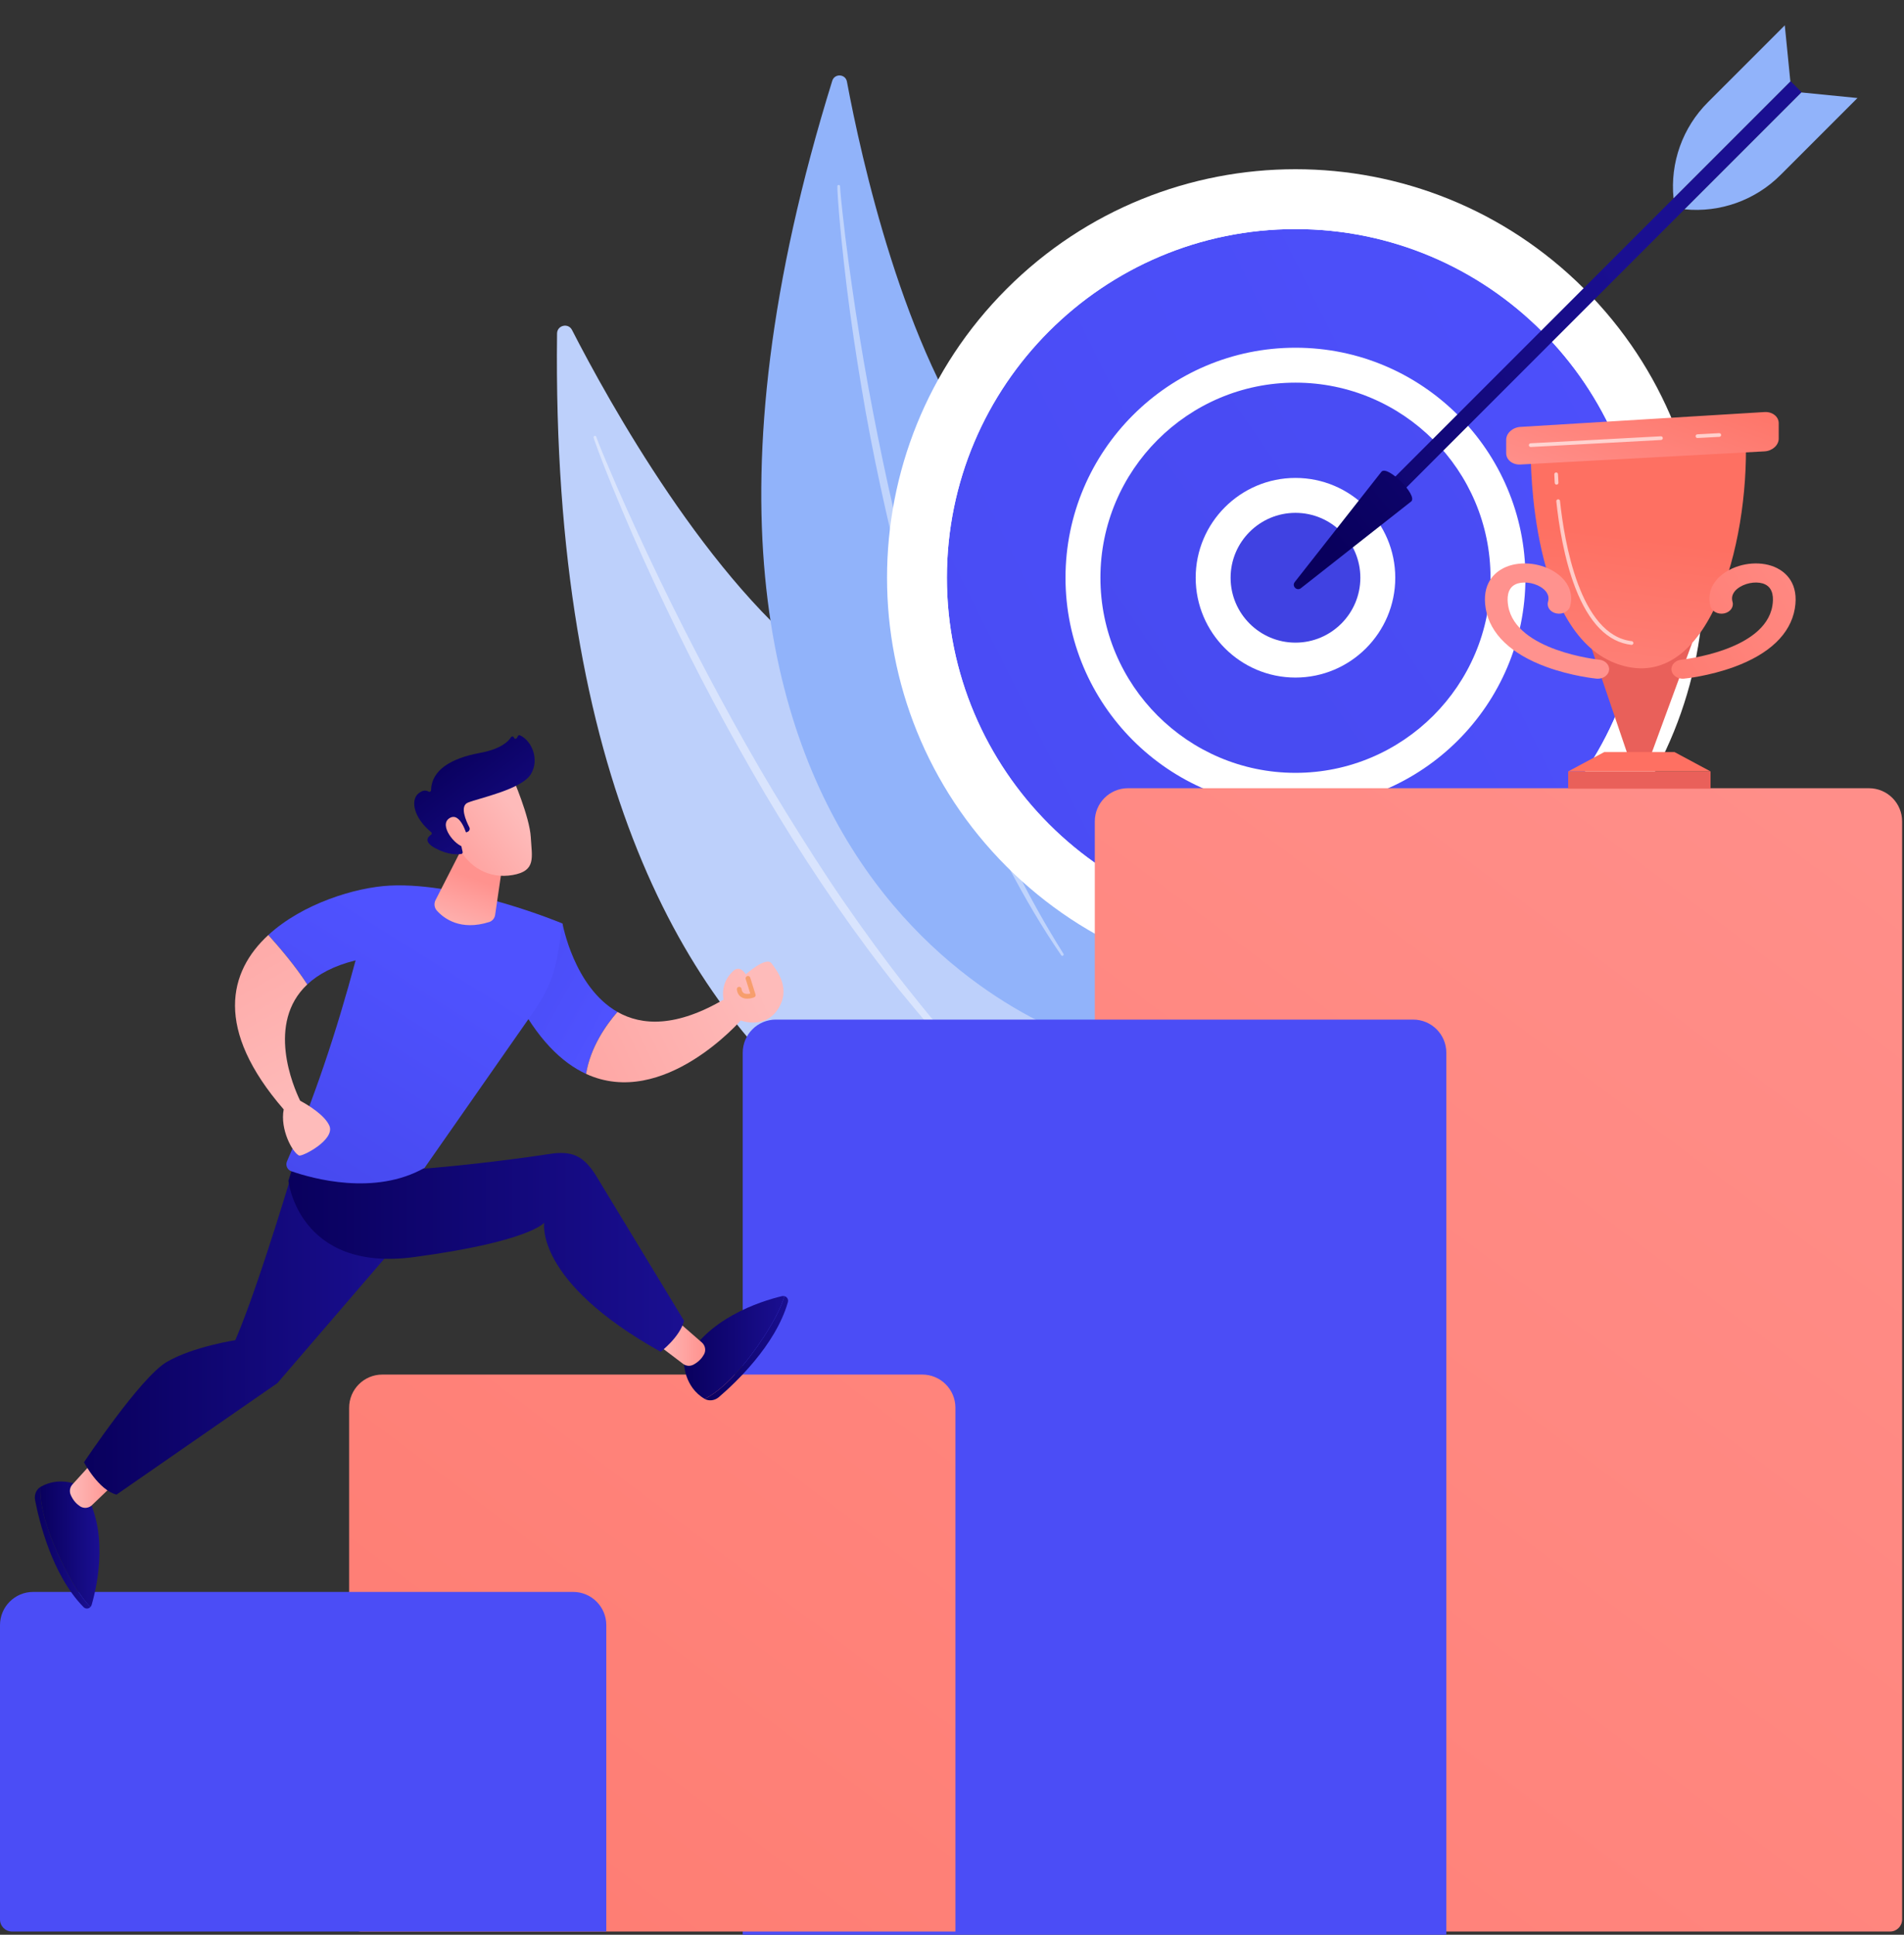 <svg xmlns="http://www.w3.org/2000/svg" width="252" height="256" viewBox="0 0 252 256" fill="none"><rect x="0" y="0" width="252" height="256" fill="#333333" stroke="none"/><path d="M73.728 44.124C73.741 43.035 75.208 42.687 75.705 43.656C80.509 53.025 93.876 77.198 109.161 88.363C134.047 106.542 154.949 140.021 145.719 161.433C145.719 161.433 72.303 162.779 73.728 44.124Z" fill="#BDD0FB"></path><path opacity="0.43" d="M78.567 57.902C78.658 58.222 78.758 58.478 78.854 58.759L79.155 59.58L79.775 61.214C80.196 62.3 80.633 63.379 81.07 64.458C81.952 66.613 82.861 68.757 83.789 70.892C85.654 75.16 87.634 79.377 89.677 83.562C91.714 87.752 93.868 91.884 96.109 95.969C98.354 100.051 100.657 104.104 103.092 108.078C107.946 116.035 113.238 123.736 119.052 131.032C121.997 134.648 125.038 138.19 128.278 141.547C131.541 144.88 134.947 148.076 138.571 151.009C138.65 151.073 138.766 151.061 138.83 150.982C138.892 150.905 138.882 150.793 138.808 150.728L138.806 150.727C135.312 147.666 131.988 144.424 128.83 141.025C125.662 137.634 122.695 134.062 119.825 130.419C116.956 126.773 114.234 123.011 111.599 119.192C108.965 115.37 106.491 111.441 104.039 107.499C99.168 99.592 94.721 91.429 90.502 83.151C88.402 79.007 86.384 74.821 84.442 70.599C83.467 68.49 82.512 66.372 81.583 64.242L80.215 61.037L79.547 59.428L79.223 58.62C79.121 58.354 79.007 58.07 78.927 57.834L78.914 57.794C78.882 57.699 78.779 57.648 78.683 57.68C78.591 57.711 78.54 57.81 78.567 57.902Z" fill="white"></path><path d="M110.152 10.688C110.461 9.693 111.901 9.774 112.093 10.798C113.943 20.701 119.606 46.515 130.577 60.923C148.44 84.383 158.475 120.788 144.169 137.906C144.169 137.906 76.476 119.111 110.152 10.688Z" fill="#91B3FA"></path><path opacity="0.43" d="M110.827 24.643C110.823 24.961 110.845 25.224 110.856 25.507L110.908 26.343L111.031 28.01C111.12 29.121 111.226 30.23 111.332 31.338C111.553 33.555 111.801 35.769 112.069 37.981C112.614 42.404 113.279 46.811 114.01 51.207C114.735 55.604 115.583 59.982 116.524 64.339C117.468 68.695 118.475 73.04 119.624 77.35C121.904 85.971 124.657 94.477 127.999 102.754C129.714 106.874 131.537 110.951 133.593 114.914C135.677 118.86 137.93 122.72 140.455 126.398C140.511 126.479 140.622 126.5 140.703 126.444C140.783 126.389 140.805 126.282 140.754 126.201L140.752 126.199C138.384 122.439 136.221 118.558 134.254 114.579C132.275 110.606 130.528 106.521 128.891 102.396C127.255 98.27 125.785 94.078 124.411 89.857C123.039 85.633 121.842 81.355 120.669 77.072C118.358 68.493 116.507 59.793 114.896 51.052C114.099 46.679 113.391 42.289 112.76 37.888C112.441 35.688 112.143 33.485 111.871 31.279L111.49 27.966L111.317 26.309L111.239 25.48C111.218 25.209 111.191 24.916 111.182 24.678L111.181 24.638C111.177 24.54 111.095 24.464 110.997 24.467C110.903 24.471 110.828 24.549 110.827 24.643Z" fill="white"></path><path d="M209.68 114.669C230.79 93.559 230.79 59.333 209.68 38.223C188.57 17.113 154.344 17.113 133.234 38.223C112.124 59.333 112.124 93.559 133.234 114.669C154.344 135.779 188.57 135.779 209.68 114.669Z" fill="white"></path><path d="M171.459 122.581C196.939 122.581 217.594 101.925 217.594 76.446C217.594 50.966 196.939 30.311 171.459 30.311C145.98 30.311 125.324 50.966 125.324 76.446C125.324 101.925 145.98 122.581 171.459 122.581Z" fill="url(#paint0_linear_137_8358)"></path><path d="M171.459 124.891C144.746 124.891 123.014 103.159 123.014 76.446C123.014 49.733 144.746 28 171.459 28C198.172 28 219.905 49.733 219.905 76.446C219.905 103.159 198.172 124.891 171.459 124.891ZM171.459 30.311C146.02 30.311 125.324 51.007 125.324 76.446C125.324 101.885 146.02 122.581 171.459 122.581C196.898 122.581 217.594 101.885 217.594 76.446C217.594 51.007 196.898 30.311 171.459 30.311Z" fill="white"></path><path d="M171.459 104.572C186.993 104.572 199.585 91.979 199.585 76.446C199.585 60.912 186.993 48.32 171.459 48.32C155.925 48.32 143.333 60.912 143.333 76.446C143.333 91.979 155.925 104.572 171.459 104.572Z" fill="url(#paint1_linear_137_8358)"></path><path d="M171.459 106.883C154.676 106.883 141.022 93.229 141.022 76.446C141.022 59.663 154.676 46.009 171.459 46.009C188.242 46.009 201.896 59.663 201.896 76.446C201.896 93.229 188.242 106.883 171.459 106.883ZM171.459 50.631C157.225 50.631 145.644 62.211 145.644 76.446C145.644 90.68 157.225 102.261 171.459 102.261C185.694 102.261 197.275 90.68 197.275 76.446C197.275 62.211 185.694 50.631 171.459 50.631Z" fill="white"></path><path d="M171.459 87.343C177.477 87.343 182.356 82.464 182.356 76.446C182.356 70.428 177.477 65.549 171.459 65.549C165.441 65.549 160.562 70.428 160.562 76.446C160.562 82.464 165.441 87.343 171.459 87.343Z" fill="url(#paint2_linear_137_8358)"></path><path d="M171.459 89.653C164.177 89.653 158.252 83.728 158.252 76.445C158.252 69.163 164.177 63.238 171.459 63.238C178.742 63.238 184.667 69.163 184.667 76.445C184.667 83.728 178.742 89.653 171.459 89.653ZM171.459 67.859C166.725 67.859 162.873 71.711 162.873 76.445C162.873 81.18 166.725 85.032 171.459 85.032C176.194 85.032 180.046 81.18 180.046 76.445C180.046 71.711 176.194 67.859 171.459 67.859Z" fill="white"></path><path d="M236.992 10.744L238.448 12.2L183.28 67.369L181.823 65.912L236.992 10.744Z" fill="url(#paint3_linear_137_8358)"></path><path d="M182.855 62.397C183.691 61.561 187.631 65.501 186.795 66.337L172.181 77.826C171.641 78.251 170.942 77.551 171.366 77.011L182.855 62.397Z" fill="url(#paint4_linear_137_8358)"></path><path d="M238.418 12.232L245.84 12.97L235.651 23.158C232.313 26.497 227.653 28.162 222.955 27.695L238.418 12.232Z" fill="#91B3FA"></path><path d="M236.96 10.775L236.222 3.353L226.033 13.542C222.695 16.88 221.03 21.54 221.497 26.238L236.96 10.775Z" fill="#91B3FA"></path><path d="M250.156 255.575H144.9V108.685C144.9 106.26 146.866 104.295 149.291 104.295H247.361C249.786 104.295 251.752 106.26 251.752 108.685V253.979C251.752 254.86 251.037 255.575 250.156 255.575Z" fill="url(#paint5_linear_137_8358)"></path><path d="M191.425 256H98.3V139.298C98.3 136.873 100.265 134.908 102.69 134.908H187.035C189.46 134.908 191.425 136.873 191.425 139.298V256Z" fill="#4B4DF6"></path><path d="M126.453 255.575H47.805C46.923 255.575 46.209 254.861 46.209 253.979V186.269C46.209 183.844 48.175 181.878 50.599 181.878H122.063C124.488 181.878 126.453 183.844 126.453 186.269V255.575Z" fill="url(#paint6_linear_137_8358)"></path><path d="M80.244 255.575H1.596C0.715 255.575 0 254.86 0 253.979V215.028C0 212.603 1.966 210.638 4.391 210.638H75.854C78.279 210.638 80.244 212.603 80.244 215.028V255.575Z" fill="#4B4DF6"></path><path d="M218.494 99.939H215.456L210.679 85.888L223.957 85.081L218.494 99.939Z" fill="url(#paint7_linear_137_8358)"></path><path d="M202.597 59.782C202.582 60.968 202.582 84.188 214.369 87.959C226.157 91.73 231.482 72.083 231.059 58.091L202.597 59.782Z" fill="url(#paint8_linear_137_8358)"></path><path d="M226.398 102.071H207.553V104.359H226.398V102.071Z" fill="url(#paint9_linear_137_8358)"></path><path d="M226.398 102.071H207.553L212.322 99.512H221.629L226.398 102.071Z" fill="url(#paint10_linear_137_8358)"></path><path d="M201.23 56.487C200.195 56.55 199.349 57.316 199.349 58.189V59.975C199.349 60.849 200.196 61.518 201.231 61.462L233.537 59.724C234.572 59.668 235.419 58.908 235.419 58.035V55.995C235.419 55.121 234.572 54.458 233.538 54.521L201.23 56.487Z" fill="url(#paint11_linear_137_8358)"></path><path d="M222.717 89.805C221.964 89.805 221.314 89.329 221.227 88.684C221.133 87.991 221.724 87.365 222.547 87.285C222.704 87.269 233.545 86.124 234.573 80.191C234.746 79.19 234.727 77.883 233.651 77.338C232.763 76.888 231.309 77.031 230.27 77.671C229.679 78.035 229.032 78.672 229.307 79.642C229.5 80.321 229.002 81.003 228.195 81.165C227.389 81.327 226.579 80.908 226.386 80.229C225.888 78.47 226.677 76.751 228.497 75.63C230.519 74.385 233.276 74.197 235.201 75.172C236.325 75.743 238.126 77.2 237.545 80.555C236.97 83.873 234.199 86.531 229.533 88.241C226.182 89.469 223.022 89.784 222.889 89.796C222.831 89.802 222.774 89.805 222.717 89.805Z" fill="url(#paint12_linear_137_8358)"></path><path d="M211.473 89.805C212.226 89.805 212.875 89.329 212.963 88.684C213.057 87.991 212.466 87.365 211.642 87.285C211.486 87.269 200.645 86.124 199.617 80.191C199.443 79.19 199.463 77.883 200.538 77.338C201.426 76.888 202.88 77.031 203.92 77.671C204.51 78.035 205.157 78.672 204.882 79.642C204.69 80.321 205.187 81.003 205.994 81.165C206.8 81.327 207.611 80.908 207.803 80.229C208.302 78.47 207.513 76.751 205.692 75.63C203.67 74.385 200.914 74.197 198.989 75.172C197.864 75.743 196.064 77.2 196.645 80.555C197.22 83.873 199.99 86.531 204.656 88.241C208.007 89.469 211.168 89.784 211.3 89.796C211.358 89.802 211.416 89.805 211.473 89.805Z" fill="url(#paint13_linear_137_8358)"></path><path opacity="0.63" d="M224.664 57.958C224.535 57.958 224.426 57.856 224.419 57.725C224.412 57.59 224.516 57.474 224.651 57.467L227.536 57.312C227.672 57.307 227.787 57.408 227.795 57.544C227.802 57.679 227.698 57.795 227.563 57.802L224.678 57.957C224.673 57.958 224.669 57.958 224.664 57.958Z" fill="white"></path><path opacity="0.63" d="M202.595 59.145C202.465 59.145 202.357 59.044 202.35 58.913C202.343 58.778 202.447 58.662 202.582 58.654L219.818 57.727C219.953 57.719 220.069 57.824 220.076 57.959C220.083 58.095 219.979 58.21 219.844 58.218L202.608 59.145C202.604 59.145 202.599 59.145 202.595 59.145Z" fill="white"></path><path opacity="0.63" d="M215.941 85.327C215.932 85.327 215.922 85.326 215.913 85.325C212.792 84.966 210.297 82.424 208.497 77.771C207.011 73.928 206.31 69.431 205.983 66.336C205.969 66.201 206.066 66.08 206.201 66.066C206.336 66.053 206.457 66.149 206.471 66.284C207.032 71.599 209.08 84.045 215.969 84.837C216.104 84.853 216.2 84.974 216.185 85.109C216.171 85.234 216.064 85.327 215.941 85.327Z" fill="white"></path><path opacity="0.63" d="M206.019 64.127C205.89 64.127 205.782 64.028 205.774 63.898C205.728 63.189 205.715 62.782 205.715 62.765C205.711 62.629 205.818 62.516 205.953 62.512C206.098 62.503 206.202 62.615 206.206 62.75C206.206 62.754 206.219 63.167 206.264 63.866C206.273 64.001 206.17 64.118 206.035 64.127C206.029 64.127 206.024 64.127 206.019 64.127Z" fill="white"></path><path d="M74.452 122.198L68.201 131.815C71.109 137.48 74.339 140.607 77.57 142.094C78.147 138.565 80.209 135.635 81.722 133.895C75.957 130.616 74.452 122.198 74.452 122.198Z" fill="url(#paint14_linear_137_8358)"></path><path d="M95.928 132.169C89.528 135.957 84.954 135.734 81.721 133.895C80.208 135.635 78.146 138.565 77.569 142.094C87.841 146.821 98.128 134.925 98.128 134.925L95.928 132.169Z" fill="url(#paint15_linear_137_8358)"></path><path d="M96.277 133.816C96.277 133.816 94.549 130.804 97.034 128.491C97.034 128.491 97.835 127.577 98.715 128.92C98.715 128.92 101.387 126.493 102.118 127.471C102.849 128.448 104.787 130.868 102.895 133.629C100.981 136.421 97.121 135.176 96.277 133.816Z" fill="url(#paint16_linear_137_8358)"></path><path d="M98.903 132.139C98.648 132.139 98.375 132.092 98.133 131.949C97.897 131.809 97.6 131.517 97.524 130.921C97.502 130.75 97.623 130.593 97.795 130.572C97.965 130.551 98.123 130.671 98.144 130.842C98.18 131.123 98.28 131.309 98.451 131.41C98.688 131.551 99.04 131.522 99.302 131.466L98.696 129.546C98.644 129.381 98.736 129.206 98.9 129.154C99.065 129.102 99.241 129.193 99.293 129.358L99.994 131.582C100.043 131.739 99.963 131.907 99.81 131.967C99.745 131.992 99.353 132.139 98.903 132.139Z" fill="#F79E6D"></path><path d="M5.351 196.751C4.795 197.086 4.511 197.791 4.644 198.482C5.165 201.201 6.88 208.383 11.046 212.635C11.321 212.916 11.722 212.891 11.964 212.638C10.909 211.539 9.601 209.66 8.072 206.47C5.722 201.566 5.286 198.542 5.351 196.751Z" fill="url(#paint17_linear_137_8358)"></path><path d="M10.731 196.65C10.731 196.65 8.045 195.188 5.37 196.738C5.364 196.742 5.358 196.747 5.352 196.751C5.287 198.543 5.722 201.567 8.072 206.47C9.601 209.66 10.909 211.539 11.964 212.638C12.04 212.558 12.102 212.456 12.138 212.332C12.92 209.614 14.572 202.06 10.731 196.65Z" fill="url(#paint18_linear_137_8358)"></path><path d="M14.61 196.819L12.176 199.154C11.745 199.567 11.085 199.634 10.588 199.304C10.154 199.016 9.672 198.544 9.35 197.779C9.158 197.32 9.25 196.789 9.585 196.42L12.015 193.747C12.595 193.109 13.627 193.215 14.066 193.957L14.826 195.242C15.129 195.754 15.039 196.407 14.61 196.819Z" fill="url(#paint19_linear_137_8358)"></path><path d="M93.284 185.104C93.85 185.422 94.603 185.32 95.139 184.864C97.245 183.066 102.641 178.026 104.278 172.303C104.386 171.925 104.166 171.589 103.827 171.504C103.393 172.964 102.406 175.03 100.389 177.936C97.287 182.402 94.874 184.275 93.284 185.104Z" fill="url(#paint20_linear_137_8358)"></path><path d="M90.537 180.478C90.537 180.478 90.594 183.535 93.263 185.094C93.27 185.098 93.277 185.1 93.284 185.104C94.873 184.275 97.287 182.402 100.389 177.936C102.406 175.03 103.393 172.964 103.827 171.504C103.719 171.477 103.601 171.474 103.475 171.504C100.725 172.167 93.342 174.464 90.537 180.478Z" fill="url(#paint21_linear_137_8358)"></path><path d="M90.349 175.415L92.892 177.631C93.342 178.023 93.467 178.675 93.183 179.199C92.935 179.657 92.508 180.18 91.775 180.568C91.335 180.801 90.798 180.756 90.401 180.456L87.521 178.274C86.834 177.753 86.847 176.716 87.547 176.213L88.759 175.341C89.242 174.994 89.9 175.025 90.349 175.415Z" fill="url(#paint22_linear_137_8358)"></path><path d="M39.317 152.989C39.317 152.989 34.354 169.897 31.146 177.328C31.146 177.328 25.537 178.184 22.065 180.212C18.593 182.241 11.115 193.484 11.115 193.484C11.115 193.484 13.068 197.191 15.424 197.76L36.712 183.01L53.701 163.253L52.895 154.089L39.317 152.989Z" fill="url(#paint23_linear_137_8358)"></path><path d="M39.623 151.61L38.171 156.24C38.171 156.24 39.499 168.379 54.802 166.332C70.106 164.285 72.029 161.786 72.029 161.786C72.029 161.786 70.701 169.539 87.434 178.86C87.434 178.86 89.978 176.94 90.537 174.76L78.811 155.432C77.18 152.897 75.667 152.229 72.689 152.695C66.103 153.725 53.772 155.067 51.906 154.749L39.623 151.61Z" fill="url(#paint24_linear_137_8358)"></path><path d="M51.575 117.18C47.115 117.407 40.065 119.527 35.512 123.719C36.911 125.264 39.065 127.776 40.67 130.258C42.105 128.911 44.165 127.789 47.065 127.071C44.558 136.44 41.595 145.367 37.984 153.664C37.758 154.183 38.016 154.784 38.55 154.97C41.344 155.944 49.584 158.263 56.193 154.528L70.845 133.548C72.421 131.292 73.457 128.704 73.873 125.983L74.451 122.198C74.451 122.198 61.292 116.686 51.575 117.18Z" fill="url(#paint25_linear_137_8358)"></path><path d="M43.584 148.929C42.947 147.522 40.767 146.209 39.726 145.644C38.821 143.778 35.208 135.386 40.67 130.258C39.065 127.776 36.911 125.264 35.512 123.719C30.258 128.556 28.334 136.154 37.548 146.793C37.045 149.413 38.686 152.464 39.573 152.892C39.982 153.089 44.43 150.797 43.584 148.929Z" fill="url(#paint26_linear_137_8358)"></path><path d="M61.471 111.608L57.644 119.1C57.41 119.557 57.48 120.11 57.822 120.492C58.749 121.524 60.938 123.201 64.746 121.999C65.166 121.867 65.469 121.498 65.532 121.062L66.529 114.257L61.471 111.608Z" fill="url(#paint27_linear_137_8358)"></path><path d="M67.855 102.907C67.855 102.907 70.1 108.065 70.251 110.772C70.401 113.479 70.985 115.235 67.855 115.781C64.725 116.326 62.088 114.766 60.659 112.07C60.659 112.07 58.421 107.915 58.923 106.213C59.425 104.512 67.855 102.907 67.855 102.907Z" fill="url(#paint28_linear_137_8358)"></path><path d="M61.728 110.131L61.907 110.053C62.133 109.953 62.23 109.683 62.117 109.462C61.675 108.61 60.815 106.655 61.926 106.2C63.359 105.612 69.033 104.455 70.258 102.441C71.434 100.506 70.392 98.008 68.825 97.298C68.72 97.25 68.597 97.288 68.543 97.39L68.412 97.637C68.323 97.806 68.073 97.78 68.02 97.597C67.969 97.42 67.734 97.386 67.637 97.542C67.26 98.144 66.244 99.121 63.527 99.622C59.666 100.335 57.113 101.897 57.049 104.566C57.045 104.735 56.865 104.829 56.72 104.741C56.435 104.567 55.979 104.486 55.369 104.999C54.309 105.89 54.743 108.203 57.067 110.106C57.178 110.197 57.177 110.369 57.057 110.447C56.636 110.721 56.008 111.374 57.636 112.244C59.319 113.144 60.577 113.07 61.061 112.99C61.181 112.971 61.259 112.854 61.233 112.735L60.716 110.39C60.687 110.257 60.788 110.131 60.924 110.131L61.728 110.131Z" fill="url(#paint29_linear_137_8358)"></path><path d="M61.825 110.626C61.825 110.626 60.969 107.332 59.492 108.255C58.015 109.179 60.258 111.947 61.446 112.07L61.825 110.626Z" fill="url(#paint30_linear_137_8358)"></path><defs><linearGradient id="paint0_linear_137_8358" x1="279.543" y1="22.561" x2="-138.044" y2="230.749" gradientUnits="userSpaceOnUse"><stop stop-color="#4F52FF"></stop><stop offset="1" stop-color="#4042E2"></stop></linearGradient><linearGradient id="paint1_linear_137_8358" x1="322.586" y1="-28.044" x2="-36.297" y2="220.088" gradientUnits="userSpaceOnUse"><stop stop-color="#4F52FF"></stop><stop offset="1" stop-color="#4042E2"></stop></linearGradient><linearGradient id="paint2_linear_137_8358" x1="235.545" y1="-68.59" x2="201.049" y2="9.481" gradientUnits="userSpaceOnUse"><stop stop-color="#4F52FF"></stop><stop offset="1" stop-color="#4042E2"></stop></linearGradient><linearGradient id="paint3_linear_137_8358" x1="155.939" y1="71.842" x2="214.943" y2="36.148" gradientUnits="userSpaceOnUse"><stop stop-color="#09005D"></stop><stop offset="1" stop-color="#1A0F91"></stop></linearGradient><linearGradient id="paint4_linear_137_8358" x1="175.83" y1="71.827" x2="217.596" y2="37.184" gradientUnits="userSpaceOnUse"><stop stop-color="#09005D"></stop><stop offset="1" stop-color="#1A0F91"></stop></linearGradient><linearGradient id="paint5_linear_137_8358" x1="281.594" y1="70.03" x2="6.687" y2="435.952" gradientUnits="userSpaceOnUse"><stop stop-color="#FF928E"></stop><stop offset="1" stop-color="#FE7062"></stop></linearGradient><linearGradient id="paint6_linear_137_8358" x1="234.515" y1="22.945" x2="-49.482" y2="400.967" gradientUnits="userSpaceOnUse"><stop stop-color="#FF928E"></stop><stop offset="1" stop-color="#FE7062"></stop></linearGradient><linearGradient id="paint7_linear_137_8358" x1="219.095" y1="51.353" x2="218.087" y2="70.719" gradientUnits="userSpaceOnUse"><stop stop-color="#E1473D"></stop><stop offset="1" stop-color="#E9605A"></stop></linearGradient><linearGradient id="paint8_linear_137_8358" x1="210.803" y1="109.307" x2="215.644" y2="70.977" gradientUnits="userSpaceOnUse"><stop stop-color="#FF928E"></stop><stop offset="1" stop-color="#FE7062"></stop></linearGradient><linearGradient id="paint9_linear_137_8358" x1="219.321" y1="65.681" x2="218.111" y2="85.048" gradientUnits="userSpaceOnUse"><stop stop-color="#E1473D"></stop><stop offset="1" stop-color="#E9605A"></stop></linearGradient><linearGradient id="paint10_linear_137_8358" x1="242.319" y1="70.019" x2="228.601" y2="87.368" gradientUnits="userSpaceOnUse"><stop stop-color="#FF928E"></stop><stop offset="1" stop-color="#FE7062"></stop></linearGradient><linearGradient id="paint11_linear_137_8358" x1="213.736" y1="68.401" x2="221.603" y2="46.211" gradientUnits="userSpaceOnUse"><stop stop-color="#FF928E"></stop><stop offset="1" stop-color="#FE7062"></stop></linearGradient><linearGradient id="paint12_linear_137_8358" x1="250.521" y1="68.566" x2="204.728" y2="97.616" gradientUnits="userSpaceOnUse"><stop stop-color="#FF928E"></stop><stop offset="1" stop-color="#FE7062"></stop></linearGradient><linearGradient id="paint13_linear_137_8358" x1="994.192" y1="582.732" x2="1039.99" y2="611.781" gradientUnits="userSpaceOnUse"><stop stop-color="#FF928E"></stop><stop offset="1" stop-color="#FE7062"></stop></linearGradient><linearGradient id="paint14_linear_137_8358" x1="80.732" y1="134.768" x2="42.599" y2="113.751" gradientUnits="userSpaceOnUse"><stop stop-color="#4F52FF"></stop><stop offset="1" stop-color="#4042E2"></stop></linearGradient><linearGradient id="paint15_linear_137_8358" x1="100.606" y1="130.429" x2="53.644" y2="153.179" gradientUnits="userSpaceOnUse"><stop stop-color="#FEBBBA"></stop><stop offset="1" stop-color="#FF928E"></stop></linearGradient><linearGradient id="paint16_linear_137_8358" x1="100.831" y1="130.891" x2="53.869" y2="153.641" gradientUnits="userSpaceOnUse"><stop stop-color="#FEBBBA"></stop><stop offset="1" stop-color="#FF928E"></stop></linearGradient><linearGradient id="paint17_linear_137_8358" x1="4.611" y1="204.794" x2="11.963" y2="204.794" gradientUnits="userSpaceOnUse"><stop stop-color="#09005D"></stop><stop offset="1" stop-color="#1A0F91"></stop></linearGradient><linearGradient id="paint18_linear_137_8358" x1="5.346" y1="204.332" x2="13.169" y2="204.332" gradientUnits="userSpaceOnUse"><stop stop-color="#09005D"></stop><stop offset="1" stop-color="#1A0F91"></stop></linearGradient><linearGradient id="paint19_linear_137_8358" x1="9.251" y1="196.421" x2="15.004" y2="196.421" gradientUnits="userSpaceOnUse"><stop stop-color="#FEBBBA"></stop><stop offset="1" stop-color="#FF928E"></stop></linearGradient><linearGradient id="paint20_linear_137_8358" x1="93.284" y1="178.396" x2="104.306" y2="178.396" gradientUnits="userSpaceOnUse"><stop stop-color="#09005D"></stop><stop offset="1" stop-color="#1A0F91"></stop></linearGradient><linearGradient id="paint21_linear_137_8358" x1="90.537" y1="178.293" x2="103.827" y2="178.293" gradientUnits="userSpaceOnUse"><stop stop-color="#09005D"></stop><stop offset="1" stop-color="#1A0F91"></stop></linearGradient><linearGradient id="paint22_linear_137_8358" x1="87.014" y1="177.908" x2="93.335" y2="177.908" gradientUnits="userSpaceOnUse"><stop stop-color="#FEBBBA"></stop><stop offset="1" stop-color="#FF928E"></stop></linearGradient><linearGradient id="paint23_linear_137_8358" x1="11.115" y1="175.374" x2="53.701" y2="175.374" gradientUnits="userSpaceOnUse"><stop stop-color="#09005D"></stop><stop offset="1" stop-color="#1A0F91"></stop></linearGradient><linearGradient id="paint24_linear_137_8358" x1="38.171" y1="165.235" x2="90.537" y2="165.235" gradientUnits="userSpaceOnUse"><stop stop-color="#09005D"></stop><stop offset="1" stop-color="#1A0F91"></stop></linearGradient><linearGradient id="paint25_linear_137_8358" x1="56.07" y1="124.045" x2="21.403" y2="179.296" gradientUnits="userSpaceOnUse"><stop stop-color="#4F52FF"></stop><stop offset="1" stop-color="#4042E2"></stop></linearGradient><linearGradient id="paint26_linear_137_8358" x1="42.325" y1="145.786" x2="14.374" y2="96.385" gradientUnits="userSpaceOnUse"><stop stop-color="#FEBBBA"></stop><stop offset="1" stop-color="#FF928E"></stop></linearGradient><linearGradient id="paint27_linear_137_8358" x1="59.993" y1="124.645" x2="62.918" y2="116.303" gradientUnits="userSpaceOnUse"><stop stop-color="#FEBBBA"></stop><stop offset="1" stop-color="#FF928E"></stop></linearGradient><linearGradient id="paint28_linear_137_8358" x1="68.325" y1="107.447" x2="55.49" y2="117.268" gradientUnits="userSpaceOnUse"><stop stop-color="#FEBBBA"></stop><stop offset="1" stop-color="#FF928E"></stop></linearGradient><linearGradient id="paint29_linear_137_8358" x1="59.29" y1="99.671" x2="71.243" y2="115.062" gradientUnits="userSpaceOnUse"><stop stop-color="#09005D"></stop><stop offset="1" stop-color="#1A0F91"></stop></linearGradient><linearGradient id="paint30_linear_137_8358" x1="66.733" y1="105.367" x2="53.898" y2="115.187" gradientUnits="userSpaceOnUse"><stop stop-color="#FEBBBA"></stop><stop offset="1" stop-color="#FF928E"></stop></linearGradient></defs></svg>